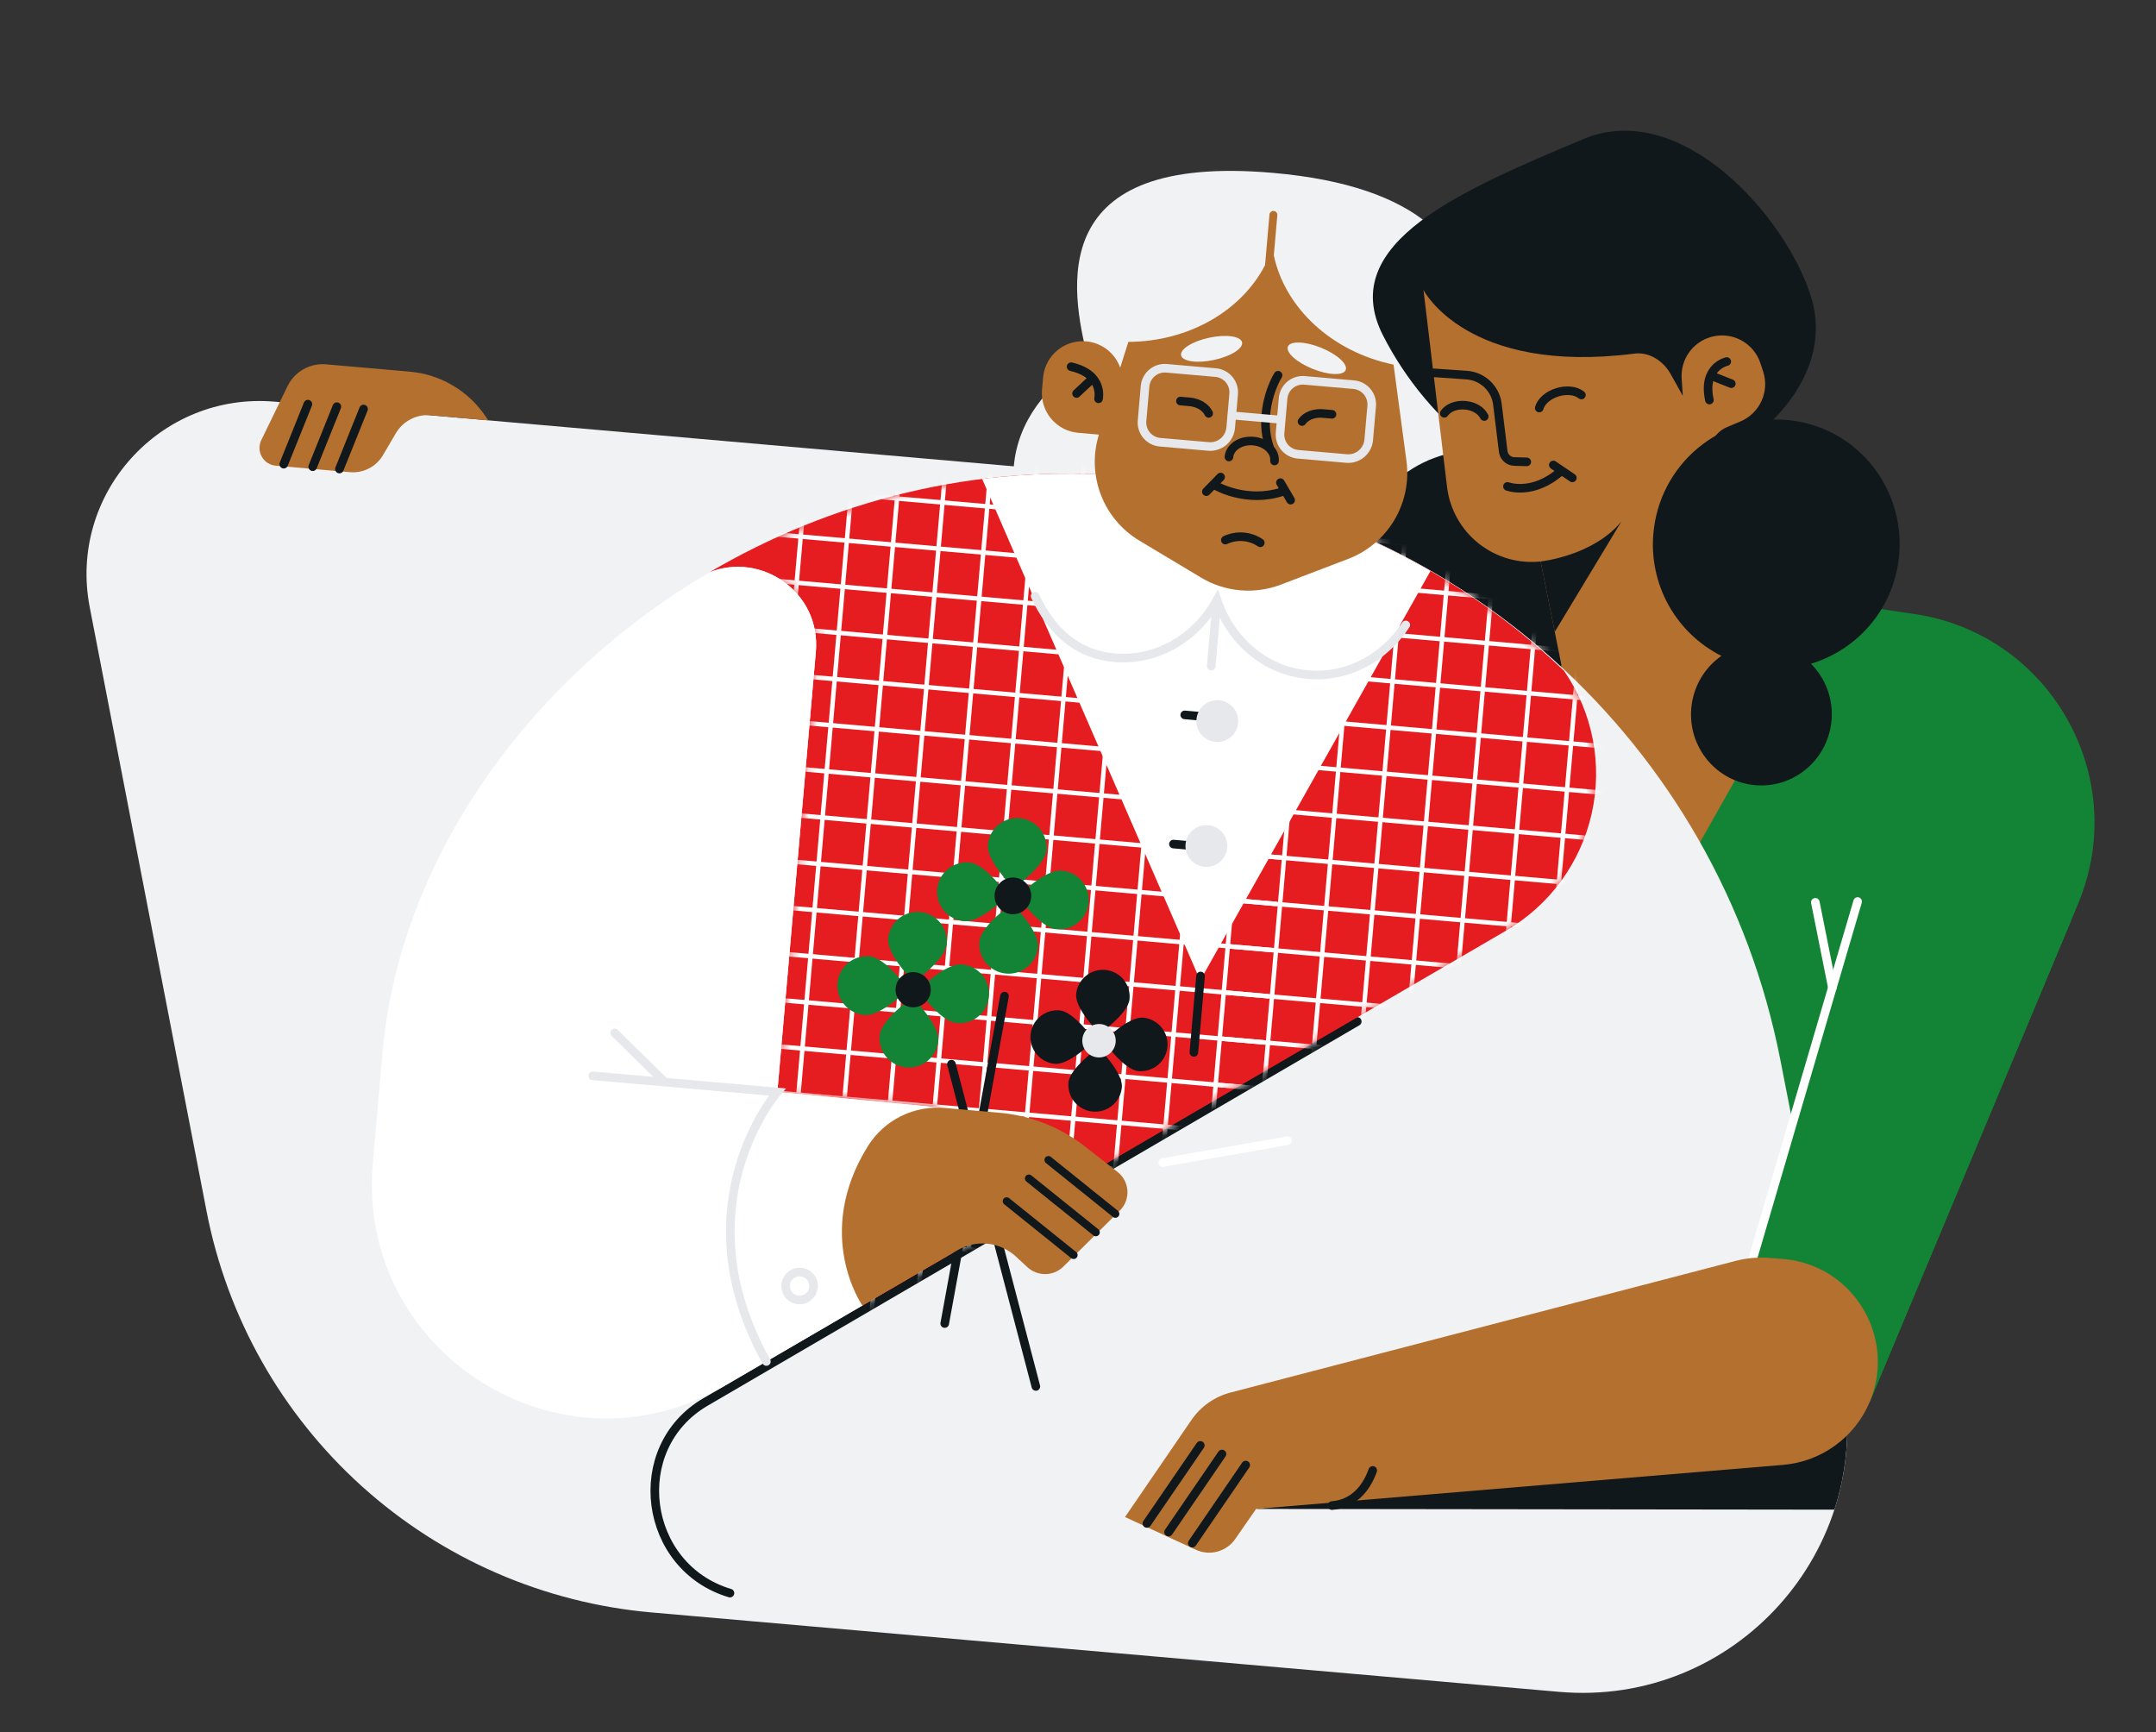 <svg width="244" height="196" viewBox="0 0 244 196" fill="none" xmlns="http://www.w3.org/2000/svg">
<rect x="0" y="0" width="244" height="196" fill="#333333" stroke="none"/>
<path d="M163.447 49.536C164.679 51.919 165.256 54.497 165.025 57.138C164.156 67.068 152.196 74.135 138.316 72.921C124.436 71.706 113.869 62.67 114.738 52.739C115.17 47.794 118.352 43.562 123.151 40.707C121.102 32.599 118.318 17.308 144.068 19.561C178.417 22.566 163.567 48.099 163.452 49.408L163.447 49.536Z" fill="#F0F2F4"/>
<path d="M52.022 60.396L54.928 47.6L154.793 60.236L216.297 69.427C231.876 71.49 241.239 87.789 235.175 102.286L211.712 158.364L166.051 155.14L152.142 119.36C150.354 114.762 149.644 109.815 150.066 104.899L151.153 92.243L52.022 60.396Z" fill="#138435"/>
<path d="M183.896 55.509C181.647 55.776 179.369 55.68 177.15 55.225C178.549 56.683 179.619 58.424 180.288 60.331C180.957 62.237 181.209 64.265 181.027 66.278C180.349 74.038 173.572 79.786 165.889 79.114C158.207 78.442 152.535 71.598 153.214 63.838C153.87 56.337 160.224 50.715 167.587 50.957C162.862 47.617 159.013 42.863 156.506 37.929C151.17 27.424 165.647 21.448 179.156 15.749C190.298 11.049 202.271 24.652 204.991 33.692C208.173 44.281 195.906 54.068 183.896 55.509Z" fill="#11181C"/>
<path d="M193.591 52.39L196.031 60.119C196.656 62.095 197.815 63.861 199.379 65.22C200.944 66.579 202.854 67.48 204.898 67.822L207.644 68.281L183.797 110.547L174.357 63.532C171.836 63.8 169.311 63.064 167.329 61.483C165.346 59.903 164.066 57.606 163.764 55.089L161.099 32.814C161.099 32.814 165.983 42.438 184.982 40.011C186.662 39.798 188.243 40.85 189.071 42.32L190.448 44.793L190.318 42.844C190.247 41.808 190.53 40.779 191.121 39.925C191.713 39.071 192.577 38.444 193.572 38.146C194.715 37.805 195.945 37.922 197.003 38.475C198.06 39.027 198.86 39.969 199.233 41.102L199.54 42.037C199.899 43.13 199.835 44.317 199.358 45.364C198.882 46.411 198.029 47.24 196.97 47.686L195.487 48.31C194.717 48.628 194.095 49.225 193.743 49.98C193.392 50.736 193.338 51.596 193.591 52.39Z" fill="#B4702F"/>
<path d="M174.2 46.169C174.403 45.424 175.196 44.706 176.273 44.381C176.765 44.229 177.284 44.18 177.796 44.237C178.223 44.276 178.631 44.436 178.971 44.697" stroke="#11181C" stroke-width="0.973" stroke-miterlimit="10" stroke-linecap="round"/>
<path d="M163.452 46.765C163.882 46.147 164.797 45.766 165.816 45.855C166.836 45.944 167.646 46.462 167.973 47.132" stroke="#11181C" stroke-width="0.973" stroke-miterlimit="10" stroke-linecap="round"/>
<path d="M170.602 55.038C170.602 55.038 173.458 56.14 176.658 53.308" stroke="#11181C" stroke-width="0.973" stroke-miterlimit="10" stroke-linecap="round"/>
<path d="M175.794 52.612L177.947 54.072" stroke="#11181C" stroke-width="0.973" stroke-miterlimit="10" stroke-linecap="round"/>
<path d="M162.305 42.189L165.976 42.444C166.852 42.502 167.68 42.863 168.317 43.467C168.955 44.07 169.361 44.877 169.467 45.748L170.114 51.016C170.138 51.338 170.282 51.64 170.516 51.863C170.75 52.086 171.059 52.214 171.382 52.223L172.79 52.259" stroke="#11181C" stroke-width="0.973" stroke-miterlimit="10" stroke-linecap="round"/>
<path d="M195.42 40.908C195.42 40.908 192.637 41.503 193.46 45.265" stroke="#11181C" stroke-width="0.973" stroke-miterlimit="10" stroke-linecap="round"/>
<path d="M195.936 43.413L193.791 42.562" stroke="#11181C" stroke-width="0.973" stroke-miterlimit="10" stroke-linecap="round"/>
<path d="M174.357 63.532C174.357 63.532 180.311 62.907 183.505 58.997L175.956 71.498L174.357 63.532Z" fill="#11181C"/>
<path d="M204.952 75.103C205.785 75.938 206.425 76.945 206.827 78.054C207.229 79.163 207.383 80.346 207.277 81.521C206.89 85.949 203.022 89.228 198.641 88.844C194.259 88.461 191.02 84.561 191.407 80.133C191.508 78.957 191.865 77.819 192.453 76.796C193.041 75.774 193.846 74.893 194.812 74.216C192.289 72.943 190.206 70.941 188.834 68.47C187.462 65.999 186.864 63.173 187.118 60.358C187.797 52.598 194.575 46.85 202.256 47.522C209.937 48.194 215.614 55.029 214.935 62.792C214.696 65.608 213.617 68.288 211.837 70.483C210.056 72.678 207.658 74.288 204.952 75.103Z" fill="#11181C"/>
<path d="M201.491 119.949L208.494 155.807C212.317 175.389 196.315 193.176 176.441 191.437L73.759 182.454C61.568 181.387 50.055 176.378 40.964 168.185C31.874 159.992 25.699 149.061 23.375 137.045L10.157 68.718C7.678 55.923 18.142 44.317 31.125 45.453L128.114 53.938C164.553 57.126 194.481 84.05 201.491 119.949Z" fill="#F0F2F4"/>
<path d="M153.612 115.583L79.838 158.641C70.969 163.817 72.769 177.333 82.611 180.266" stroke="#11181C" stroke-width="0.973" stroke-miterlimit="10" stroke-linecap="round"/>
<path d="M131.596 131.544L145.712 129.076" stroke="white" stroke-width="0.973" stroke-miterlimit="10" stroke-linecap="round"/>
<path d="M198.39 142.342L210.234 102.011L234.405 104.126L211.606 158.619L198.39 142.342Z" fill="#138435"/>
<path d="M198.39 142.342L210.234 102.011" stroke="white" stroke-width="0.973" stroke-miterlimit="10" stroke-linecap="round"/>
<path d="M207.603 170.822L142.154 170.74L208.929 161.606L209.057 161.725C209.051 164.815 208.56 167.884 207.603 170.822Z" fill="#11181C"/>
<path d="M196.404 142.679L139.269 157.567C137.461 158.037 135.885 159.145 134.83 160.687L127.321 171.656L135.336 175.358C136.102 175.713 136.97 175.786 137.785 175.564C138.6 175.342 139.31 174.84 139.791 174.145L142.154 170.738L201.797 165.754C203.928 165.576 205.97 164.816 207.699 163.557C209.429 162.299 210.78 160.59 211.606 158.616C214.674 151.282 209.684 143.085 201.759 142.454L200.287 142.336C198.982 142.233 197.67 142.349 196.404 142.679Z" fill="#B4702F"/>
<path d="M129.797 172.383L135.843 163.549" stroke="#11181C" stroke-width="0.973" stroke-miterlimit="10" stroke-linecap="round"/>
<path d="M132.25 173.359L138.296 164.525" stroke="#11181C" stroke-width="0.973" stroke-miterlimit="10" stroke-linecap="round"/>
<path d="M134.933 174.61L140.98 165.775" stroke="#11181C" stroke-width="0.973" stroke-miterlimit="10" stroke-linecap="round"/>
<path d="M150.745 170.359C153.073 170.165 154.569 168.584 155.357 166.384" stroke="#11181C" stroke-width="0.973" stroke-miterlimit="10" stroke-linecap="round"/>
<path d="M205.446 102.1L207.374 111.752" stroke="white" stroke-width="0.973" stroke-miterlimit="10" stroke-linecap="round"/>
<path d="M55.251 47.563L54.969 47.136C54.006 45.7 52.734 44.498 51.246 43.618C49.758 42.738 48.092 42.203 46.37 42.053L36.909 41.225C36.016 41.146 35.12 41.34 34.34 41.781C33.56 42.223 32.932 42.891 32.54 43.697L29.57 49.804C29.427 50.098 29.358 50.422 29.368 50.748C29.378 51.075 29.468 51.394 29.629 51.678C29.79 51.963 30.018 52.204 30.293 52.38C30.567 52.557 30.881 52.664 31.206 52.693L39.606 53.428C40.347 53.492 41.092 53.346 41.754 53.004C42.416 52.663 42.967 52.141 43.344 51.499L44.795 49.026C45.193 48.348 45.775 47.797 46.474 47.436C47.173 47.075 47.96 46.92 48.743 46.989L55.251 47.563Z" fill="#B4702F"/>
<path d="M41.146 46.28L38.412 53.074" stroke="#11181C" stroke-width="0.973" stroke-miterlimit="10" stroke-linecap="round"/>
<path d="M38.123 46.015L35.389 52.81" stroke="#11181C" stroke-width="0.973" stroke-miterlimit="10" stroke-linecap="round"/>
<path d="M34.846 45.729L32.112 52.523" stroke="#11181C" stroke-width="0.973" stroke-miterlimit="10" stroke-linecap="round"/>
<path d="M170.426 105.318L97.602 147.729L106.284 125.315L87.972 123.562L92.329 73.759C92.918 67.029 86.164 62.397 80.288 64.759C93.978 56.714 110.365 52.385 127.553 53.889C147.045 55.594 164.288 63.767 177 75.897C178.608 78.227 179.716 80.864 180.257 83.642C180.797 86.421 180.757 89.281 180.14 92.043C179.523 94.806 178.341 97.411 176.67 99.696C174.998 101.98 172.872 103.894 170.426 105.318Z" fill="#E51C20"/>
<mask id="mask0_349_783" style="mask-type:alpha" maskUnits="userSpaceOnUse" x="80" y="53" width="101" height="95">
<path d="M170.426 105.318L97.602 147.729L106.284 125.315L87.972 123.562L92.329 73.759C92.918 67.029 86.164 62.397 80.288 64.759C93.978 56.714 110.365 52.385 127.553 53.889C147.045 55.594 164.288 63.767 177 75.897C178.608 78.227 179.716 80.864 180.257 83.642C180.797 86.421 180.757 89.281 180.14 92.043C179.523 94.806 178.341 97.411 176.67 99.696C174.998 101.98 172.872 103.894 170.426 105.318Z" fill="#FFAFB1"/>
</mask>
<g mask="url(#mask0_349_783)">
<path d="M103.408 152.495L112.503 48.538" stroke="white" stroke-width="0.503" stroke-miterlimit="10"/>
<path d="M98.339 152.052L107.434 48.094" stroke="white" stroke-width="0.503" stroke-miterlimit="10"/>
<path d="M108.63 152.952L117.725 48.995" stroke="white" stroke-width="0.503" stroke-miterlimit="10"/>
<path d="M113.851 153.409L122.946 49.451" stroke="white" stroke-width="0.503" stroke-miterlimit="10"/>
<path d="M119.073 153.866L128.168 49.908" stroke="white" stroke-width="0.503" stroke-miterlimit="10"/>
<path d="M124.296 154.323L133.391 50.365" stroke="white" stroke-width="0.503" stroke-miterlimit="10"/>
<path d="M129.516 154.78L138.611 50.822" stroke="white" stroke-width="0.503" stroke-miterlimit="10"/>
<path d="M134.739 155.237L143.834 51.279" stroke="white" stroke-width="0.503" stroke-miterlimit="10"/>
<path d="M82.747 150.688L91.842 46.73" stroke="white" stroke-width="0.503" stroke-miterlimit="10"/>
<path d="M87.969 151.145L97.064 47.187" stroke="white" stroke-width="0.503" stroke-miterlimit="10"/>
<path d="M93.191 151.602L102.286 47.644" stroke="white" stroke-width="0.503" stroke-miterlimit="10"/>
<path d="M144.943 97.039L82.574 91.582" stroke="white" stroke-width="0.503" stroke-miterlimit="10"/>
<path d="M145.4 91.817L83.031 86.36" stroke="white" stroke-width="0.503" stroke-miterlimit="10"/>
<path d="M145.857 86.595L83.488 81.138" stroke="white" stroke-width="0.503" stroke-miterlimit="10"/>
<path d="M146.314 81.374L83.944 75.917" stroke="white" stroke-width="0.503" stroke-miterlimit="10"/>
<path d="M146.771 76.151L84.401 70.695" stroke="white" stroke-width="0.503" stroke-miterlimit="10"/>
<path d="M147.227 70.93L84.858 65.474" stroke="white" stroke-width="0.503" stroke-miterlimit="10"/>
<path d="M147.684 65.708L85.315 60.252" stroke="white" stroke-width="0.503" stroke-miterlimit="10"/>
<path d="M148.142 60.486L86.066 55.055" stroke="white" stroke-width="0.503" stroke-miterlimit="10"/>
<path d="M141.286 138.843L78.917 133.387" stroke="white" stroke-width="0.503" stroke-miterlimit="10"/>
<path d="M140.824 144.12L78.455 138.664" stroke="white" stroke-width="0.503" stroke-miterlimit="10"/>
<path d="M141.743 133.622L79.373 128.166" stroke="white" stroke-width="0.503" stroke-miterlimit="10"/>
<path d="M142.199 128.4L79.83 122.943" stroke="white" stroke-width="0.503" stroke-miterlimit="10"/>
<path d="M142.656 123.179L80.287 117.723" stroke="white" stroke-width="0.503" stroke-miterlimit="10"/>
<path d="M143.113 117.957L80.744 112.5" stroke="white" stroke-width="0.503" stroke-miterlimit="10"/>
<path d="M143.57 112.735L81.201 107.278" stroke="white" stroke-width="0.503" stroke-miterlimit="10"/>
<path d="M144.027 107.514L81.658 102.057" stroke="white" stroke-width="0.503" stroke-miterlimit="10"/>
<path d="M144.484 102.292L82.409 96.861" stroke="white" stroke-width="0.503" stroke-miterlimit="10"/>
<path d="M160.858 157.522L169.953 53.564" stroke="white" stroke-width="0.503" stroke-miterlimit="10"/>
<path d="M155.79 157.078L164.885 53.12" stroke="white" stroke-width="0.503" stroke-miterlimit="10"/>
<path d="M166.079 157.978L175.174 54.021" stroke="white" stroke-width="0.503" stroke-miterlimit="10"/>
<path d="M171.301 158.435L180.397 54.477" stroke="white" stroke-width="0.503" stroke-miterlimit="10"/>
<path d="M176.522 158.892L185.617 54.934" stroke="white" stroke-width="0.503" stroke-miterlimit="10"/>
<path d="M140.197 155.714L149.292 51.756" stroke="white" stroke-width="0.503" stroke-miterlimit="10"/>
<path d="M145.418 156.171L154.513 52.213" stroke="white" stroke-width="0.503" stroke-miterlimit="10"/>
<path d="M150.641 156.628L159.736 52.67" stroke="white" stroke-width="0.503" stroke-miterlimit="10"/>
<path d="M202.392 102.065L140.023 96.609" stroke="white" stroke-width="0.503" stroke-miterlimit="10"/>
<path d="M202.849 96.843L140.48 91.386" stroke="white" stroke-width="0.503" stroke-miterlimit="10"/>
<path d="M203.306 91.621L140.937 86.164" stroke="white" stroke-width="0.503" stroke-miterlimit="10"/>
<path d="M203.763 86.4L141.394 80.943" stroke="white" stroke-width="0.503" stroke-miterlimit="10"/>
<path d="M204.22 81.177L141.85 75.721" stroke="white" stroke-width="0.503" stroke-miterlimit="10"/>
<path d="M204.676 75.957L142.307 70.5" stroke="white" stroke-width="0.503" stroke-miterlimit="10"/>
<path d="M205.133 70.734L142.764 65.278" stroke="white" stroke-width="0.503" stroke-miterlimit="10"/>
<path d="M205.591 65.512L143.515 60.081" stroke="white" stroke-width="0.503" stroke-miterlimit="10"/>
<path d="M198.735 143.87L136.366 138.413" stroke="white" stroke-width="0.503" stroke-miterlimit="10"/>
<path d="M198.273 149.147L135.904 143.69" stroke="white" stroke-width="0.503" stroke-miterlimit="10"/>
<path d="M199.192 138.649L136.822 133.192" stroke="white" stroke-width="0.503" stroke-miterlimit="10"/>
<path d="M199.649 133.426L137.279 127.97" stroke="white" stroke-width="0.503" stroke-miterlimit="10"/>
<path d="M200.105 128.205L137.736 122.749" stroke="white" stroke-width="0.503" stroke-miterlimit="10"/>
<path d="M200.562 122.983L138.193 117.527" stroke="white" stroke-width="0.503" stroke-miterlimit="10"/>
<path d="M201.019 117.761L138.65 112.304" stroke="white" stroke-width="0.503" stroke-miterlimit="10"/>
<path d="M201.476 112.54L139.107 107.083" stroke="white" stroke-width="0.503" stroke-miterlimit="10"/>
<path d="M201.933 107.318L139.858 101.887" stroke="white" stroke-width="0.503" stroke-miterlimit="10"/>
</g>
<path d="M161.89 64.611L135.83 110.941L111.151 54.195C116.594 53.514 122.094 53.411 127.559 53.889C140.147 54.991 151.792 58.79 161.89 64.611Z" fill="white"/>
<path d="M134.08 80.893L137.797 81.218" stroke="#11181C" stroke-width="0.973" stroke-miterlimit="10" stroke-linecap="round"/>
<path d="M138.475 83.849C139.721 83.456 140.412 82.128 140.019 80.883C139.627 79.637 138.299 78.946 137.053 79.339C135.808 79.731 135.116 81.059 135.509 82.305C135.902 83.55 137.23 84.242 138.475 83.849Z" fill="#E6E8EB"/>
<path d="M132.801 95.508L136.518 95.833" stroke="#11181C" stroke-width="0.973" stroke-miterlimit="10" stroke-linecap="round"/>
<path d="M136.321 98.083C137.622 98.197 138.769 97.234 138.883 95.933C138.997 94.632 138.034 93.485 136.733 93.371C135.432 93.258 134.286 94.22 134.172 95.521C134.058 96.822 135.02 97.969 136.321 98.083Z" fill="#E6E8EB"/>
<path d="M159.096 70.715C156.662 74.442 152.515 76.73 148.029 76.337C143.191 75.914 139.283 72.489 137.731 67.895C135.403 72.149 130.959 74.844 126.122 74.421C121.795 74.042 118.968 71.33 117.149 67.46" stroke="#E6E8EB" stroke-width="0.973" stroke-miterlimit="10" stroke-linecap="round"/>
<path d="M137.73 67.895L137.076 75.379" stroke="#E6E8EB" stroke-width="0.973" stroke-miterlimit="10" stroke-linecap="round"/>
<path d="M135.87 110.436L135.114 119.079" stroke="#11181C" stroke-width="0.973" stroke-miterlimit="10" stroke-linecap="round"/>
<path d="M107.675 120.412L117.231 156.88" stroke="#11181C" stroke-width="0.973" stroke-miterlimit="10" stroke-linecap="round"/>
<path d="M106.916 149.762L113.682 112.719" stroke="#11181C" stroke-width="0.973" stroke-miterlimit="10" stroke-linecap="round"/>
<path d="M107.143 106.799C106.983 108.63 103.424 111.115 103.424 111.115C103.424 111.115 100.351 108.05 100.511 106.219C100.588 105.34 101.011 104.527 101.688 103.959C102.364 103.392 103.238 103.116 104.117 103.193C104.997 103.27 105.809 103.693 106.377 104.37C106.944 105.046 107.22 105.92 107.143 106.799Z" fill="#138435"/>
<path d="M99.551 117.179C99.711 115.348 103.27 112.865 103.27 112.865C103.27 112.865 106.343 115.928 106.182 117.759C106.106 118.638 105.682 119.451 105.006 120.019C104.33 120.586 103.456 120.862 102.577 120.785C101.697 120.708 100.884 120.285 100.317 119.608C99.749 118.932 99.474 118.058 99.551 117.179Z" fill="#138435"/>
<path d="M98.453 108.22C100.284 108.38 102.767 111.939 102.767 111.939C102.767 111.939 99.704 115.01 97.873 114.85C97.431 114.821 96.999 114.703 96.603 114.505C96.208 114.306 95.855 114.031 95.567 113.695C95.279 113.358 95.061 112.968 94.926 112.546C94.791 112.125 94.741 111.68 94.779 111.239C94.818 110.798 94.944 110.369 95.151 109.977C95.357 109.586 95.64 109.239 95.982 108.958C96.324 108.677 96.719 108.467 97.143 108.34C97.567 108.213 98.012 108.172 98.453 108.22Z" fill="#138435"/>
<path d="M108.243 115.758C106.412 115.597 103.928 112.04 103.928 112.04C103.928 112.04 106.992 108.967 108.823 109.127C109.265 109.157 109.696 109.274 110.092 109.473C110.488 109.671 110.84 109.947 111.128 110.283C111.416 110.619 111.634 111.01 111.769 111.431C111.905 111.853 111.955 112.297 111.916 112.738C111.877 113.18 111.751 113.609 111.545 114C111.338 114.392 111.056 114.739 110.714 115.02C110.372 115.301 109.977 115.511 109.552 115.638C109.128 115.764 108.683 115.805 108.243 115.758Z" fill="#138435"/>
<path d="M103.174 113.974C104.27 114.07 105.237 113.259 105.332 112.163C105.428 111.067 104.617 110.101 103.521 110.005C102.425 109.909 101.459 110.72 101.363 111.816C101.267 112.912 102.078 113.878 103.174 113.974Z" fill="#11181C"/>
<path d="M118.428 96.183C118.267 98.013 114.709 100.497 114.709 100.497C114.709 100.497 111.636 97.433 111.796 95.602C111.873 94.723 112.296 93.91 112.972 93.343C113.648 92.775 114.522 92.5 115.402 92.577C116.281 92.654 117.094 93.077 117.661 93.753C118.229 94.429 118.504 95.303 118.428 96.183Z" fill="#138435"/>
<path d="M110.838 106.557C110.998 104.726 114.556 102.242 114.556 102.242C114.556 102.242 117.629 105.306 117.469 107.137C117.431 107.572 117.308 107.996 117.106 108.384C116.904 108.771 116.628 109.115 116.293 109.396C115.958 109.677 115.571 109.89 115.154 110.021C114.737 110.152 114.299 110.201 113.863 110.162C113.428 110.124 113.004 110.001 112.616 109.799C112.229 109.597 111.885 109.321 111.604 108.986C111.323 108.651 111.11 108.264 110.979 107.848C110.847 107.431 110.799 106.992 110.838 106.557Z" fill="#138435"/>
<path d="M109.737 97.602C111.568 97.762 114.052 101.319 114.052 101.319C114.052 101.319 110.988 104.392 109.157 104.232C108.715 104.202 108.284 104.085 107.888 103.886C107.492 103.688 107.14 103.413 106.852 103.076C106.564 102.74 106.346 102.35 106.211 101.928C106.075 101.506 106.025 101.062 106.064 100.621C106.103 100.18 106.229 99.751 106.435 99.359C106.642 98.967 106.924 98.621 107.266 98.34C107.608 98.058 108.003 97.848 108.427 97.722C108.852 97.595 109.297 97.554 109.737 97.602Z" fill="#138435"/>
<path d="M119.527 105.141C117.697 104.98 115.213 101.422 115.213 101.422C115.213 101.422 118.277 98.349 120.108 98.509C120.549 98.539 120.981 98.656 121.377 98.855C121.773 99.053 122.125 99.329 122.413 99.665C122.701 100.001 122.919 100.391 123.054 100.813C123.19 101.235 123.239 101.679 123.201 102.12C123.162 102.561 123.036 102.99 122.83 103.382C122.623 103.774 122.341 104.12 121.999 104.401C121.656 104.683 121.262 104.893 120.837 105.019C120.413 105.146 119.968 105.187 119.528 105.139L119.527 105.141Z" fill="#138435"/>
<path d="M114.452 103.44C115.594 103.54 116.601 102.695 116.701 101.552C116.801 100.41 115.956 99.403 114.814 99.303C113.671 99.203 112.664 100.048 112.564 101.19C112.464 102.333 113.309 103.34 114.452 103.44Z" fill="#11181C"/>
<path d="M127.835 113.034C127.689 114.703 124.446 116.966 124.446 116.966C124.446 116.966 121.645 114.174 121.791 112.505C121.861 111.704 122.247 110.963 122.863 110.446C123.479 109.929 124.276 109.678 125.077 109.748C125.879 109.818 126.62 110.204 127.137 110.82C127.654 111.436 127.905 112.233 127.835 113.034Z" fill="#11181C"/>
<path d="M120.92 122.492C121.066 120.824 124.309 118.561 124.309 118.561C124.309 118.561 127.11 121.353 126.964 123.021C126.894 123.822 126.508 124.563 125.892 125.08C125.275 125.597 124.479 125.848 123.677 125.778C122.876 125.708 122.135 125.322 121.618 124.706C121.101 124.09 120.85 123.293 120.92 122.492Z" fill="#11181C"/>
<path d="M119.916 114.329C121.585 114.475 123.848 117.718 123.848 117.718C123.848 117.718 121.057 120.519 119.388 120.373C118.586 120.303 117.846 119.917 117.328 119.301C116.811 118.685 116.56 117.888 116.63 117.087C116.7 116.285 117.086 115.544 117.702 115.027C118.319 114.51 119.115 114.259 119.916 114.329Z" fill="#11181C"/>
<path d="M128.838 121.197C127.169 121.051 124.906 117.808 124.906 117.808C124.906 117.808 127.698 115.007 129.367 115.153C130.168 115.223 130.909 115.609 131.426 116.225C131.943 116.841 132.194 117.638 132.124 118.439C132.054 119.241 131.668 119.982 131.052 120.499C130.436 121.016 129.639 121.267 128.838 121.197Z" fill="#11181C"/>
<path d="M124.946 119.567C125.943 119.253 126.496 118.191 126.182 117.194C125.868 116.198 124.805 115.645 123.809 115.959C122.812 116.273 122.259 117.336 122.573 118.332C122.888 119.329 123.95 119.882 124.946 119.567Z" fill="#E6E8EB"/>
<path d="M106.284 125.315L97.602 147.729L81.937 156.851C63.366 167.666 40.321 153.045 42.193 131.637L43.286 119.149C45.188 97.404 59.682 76.87 80.293 64.759C86.175 62.398 92.924 67.028 92.335 73.76L87.978 123.562L106.284 125.315Z" fill="white"/>
<path d="M97.602 147.729C97.602 147.729 91.978 139.712 98.229 129.673C99.14 128.224 100.433 127.056 101.966 126.296C103.5 125.537 105.213 125.216 106.917 125.37L113.127 125.914C116.643 126.221 119.994 127.542 122.775 129.716L126.478 132.61C126.804 132.865 127.072 133.186 127.264 133.553C127.456 133.919 127.568 134.323 127.593 134.736C127.617 135.149 127.553 135.563 127.405 135.949C127.257 136.336 127.029 136.687 126.735 136.978L120.348 143.314C119.809 143.848 119.085 144.154 118.326 144.167C117.567 144.18 116.833 143.9 116.275 143.385L114.981 142.187C114.102 141.373 112.985 140.864 111.794 140.733C110.604 140.602 109.403 140.857 108.368 141.46L97.602 147.729Z" fill="#B4702F"/>
<path d="M118.651 131.255L126.233 137.351" stroke="#11181C" stroke-width="0.892" stroke-miterlimit="10" stroke-linecap="round"/>
<path d="M116.437 133.346L124.02 139.442" stroke="#11181C" stroke-width="0.892" stroke-miterlimit="10" stroke-linecap="round"/>
<path d="M113.927 135.92L121.51 142.016" stroke="#11181C" stroke-width="0.892" stroke-miterlimit="10" stroke-linecap="round"/>
<path d="M67.092 121.735L87.97 123.562C87.97 123.562 76.875 136.365 86.733 154.057" stroke="#E6E8EB" stroke-width="0.973" stroke-miterlimit="10" stroke-linecap="round"/>
<path d="M90.354 147.095C91.224 147.171 91.991 146.528 92.067 145.657C92.143 144.787 91.5 144.02 90.629 143.944C89.759 143.868 88.992 144.512 88.916 145.382C88.84 146.252 89.484 147.019 90.354 147.095Z" stroke="#E6E8EB" stroke-width="0.973" stroke-miterlimit="10" stroke-linecap="round"/>
<path d="M75.241 122.448L69.568 116.88" stroke="#E6E8EB" stroke-width="0.973" stroke-miterlimit="10" stroke-linecap="round"/>
<path d="M152.574 63.242L144.969 66.148C143.499 66.71 141.922 66.93 140.354 66.793C138.787 66.656 137.272 66.165 135.922 65.356L128.948 61.175C126.951 59.978 125.413 58.145 124.582 55.969C123.751 53.794 123.675 51.402 124.366 49.178L122.019 48.973C120.83 48.869 119.731 48.297 118.964 47.383C118.196 46.468 117.824 45.287 117.928 44.097L118.049 42.713C118.139 41.69 118.577 40.728 119.289 39.988C120.001 39.248 120.945 38.773 121.963 38.643C122.982 38.513 124.015 38.735 124.89 39.273C125.765 39.811 126.43 40.632 126.775 41.6L127.701 38.684C134.533 38.652 140.498 35.173 143.169 29.999L143.672 24.252C143.688 24.139 143.747 24.036 143.837 23.965C143.926 23.894 144.04 23.86 144.153 23.87C144.267 23.88 144.373 23.933 144.448 24.019C144.524 24.104 144.564 24.215 144.561 24.329L144.161 28.902C145.437 34.877 150.748 39.816 157.712 41.257L159.173 52.157C159.482 54.478 158.999 56.836 157.802 58.848C156.604 60.86 154.762 62.408 152.574 63.242Z" fill="#B4702F"/>
<path d="M137.389 40.73C139.294 40.323 140.718 39.428 140.569 38.733C140.42 38.037 138.755 37.804 136.85 38.212C134.944 38.62 133.52 39.514 133.669 40.21C133.818 40.905 135.483 41.138 137.389 40.73Z" fill="#F0F2F4"/>
<path d="M152.296 41.867C152.563 41.208 151.316 40.08 149.51 39.347C147.704 38.615 146.024 38.555 145.756 39.214C145.489 39.873 146.736 41.001 148.542 41.734C150.348 42.466 152.028 42.526 152.296 41.867Z" fill="#F0F2F4"/>
<path d="M147.354 47.699C147.785 47.08 148.699 46.701 149.719 46.79L150.745 46.88" stroke="#11181C" stroke-width="0.973" stroke-miterlimit="10" stroke-linecap="round"/>
<path d="M136.789 46.775C136.472 46.091 135.637 45.558 134.618 45.469L133.593 45.379" stroke="#11181C" stroke-width="0.973" stroke-miterlimit="10" stroke-linecap="round"/>
<path d="M137.636 54.976C137.636 54.976 141.061 56.97 145.128 55.632" stroke="#11181C" stroke-width="0.973" stroke-miterlimit="10" stroke-linecap="round"/>
<path d="M144.908 54.614L146.065 56.591" stroke="#11181C" stroke-width="0.973" stroke-miterlimit="10" stroke-linecap="round"/>
<path d="M138.14 53.979L136.526 55.632" stroke="#11181C" stroke-width="0.973" stroke-miterlimit="10" stroke-linecap="round"/>
<path d="M138.676 61.112C139.305 60.816 140 60.689 140.693 60.742C141.386 60.795 142.054 61.028 142.63 61.417" stroke="#11181C" stroke-width="0.973" stroke-miterlimit="10" stroke-linecap="round"/>
<path d="M144.644 42.46C143.793 43.851 142.541 47.278 143.658 50.571" stroke="#11181C" stroke-width="0.973" stroke-miterlimit="10" stroke-linecap="round"/>
<path d="M139.082 51.71C139.18 50.59 140.414 49.784 141.837 49.908C143.26 50.033 144.336 51.042 144.238 52.161" stroke="#11181C" stroke-width="0.973" stroke-miterlimit="10" stroke-linecap="round"/>
<path d="M124.324 45.126C124.324 45.126 124.973 42.357 121.221 41.494" stroke="#11181C" stroke-width="0.973" stroke-miterlimit="10" stroke-linecap="round"/>
<path d="M121.838 44.524L123.523 42.948" stroke="#11181C" stroke-width="0.973" stroke-miterlimit="10" stroke-linecap="round"/>
<path d="M139.402 47.003L144.592 47.457" stroke="#E6E8EB" stroke-width="0.892" stroke-linecap="round" stroke-linejoin="round"/>
<path d="M132.011 41.673L137.581 42.16C138.173 42.212 138.719 42.496 139.1 42.951C139.482 43.406 139.667 43.993 139.616 44.584L139.281 48.403C139.228 49.017 138.932 49.586 138.459 49.982C137.987 50.379 137.376 50.571 136.762 50.517L131.281 50.038C130.988 50.012 130.703 49.929 130.443 49.794C130.182 49.658 129.951 49.472 129.762 49.247C129.573 49.022 129.43 48.762 129.342 48.481C129.253 48.201 129.221 47.906 129.247 47.614L129.589 43.706C129.641 43.115 129.925 42.569 130.379 42.188C130.834 41.807 131.421 41.621 132.011 41.673V41.673Z" stroke="#E6E8EB" stroke-width="0.973" stroke-miterlimit="10" stroke-linecap="round"/>
<path d="M147.633 43.039L153.203 43.527C153.495 43.552 153.78 43.635 154.041 43.771C154.302 43.907 154.533 44.092 154.722 44.318C154.911 44.543 155.053 44.803 155.142 45.083C155.23 45.363 155.262 45.658 155.237 45.951L154.903 49.77C154.849 50.384 154.553 50.952 154.081 51.349C153.608 51.745 152.997 51.938 152.383 51.884L146.902 51.404C146.311 51.353 145.765 51.068 145.383 50.614C145.002 50.159 144.816 49.571 144.868 48.98L145.21 45.072C145.262 44.482 145.546 43.936 146.001 43.554C146.455 43.173 147.042 42.988 147.633 43.039V43.039Z" stroke="#E6E8EB" stroke-width="0.973" stroke-miterlimit="10" stroke-linecap="round"/>
</svg>
